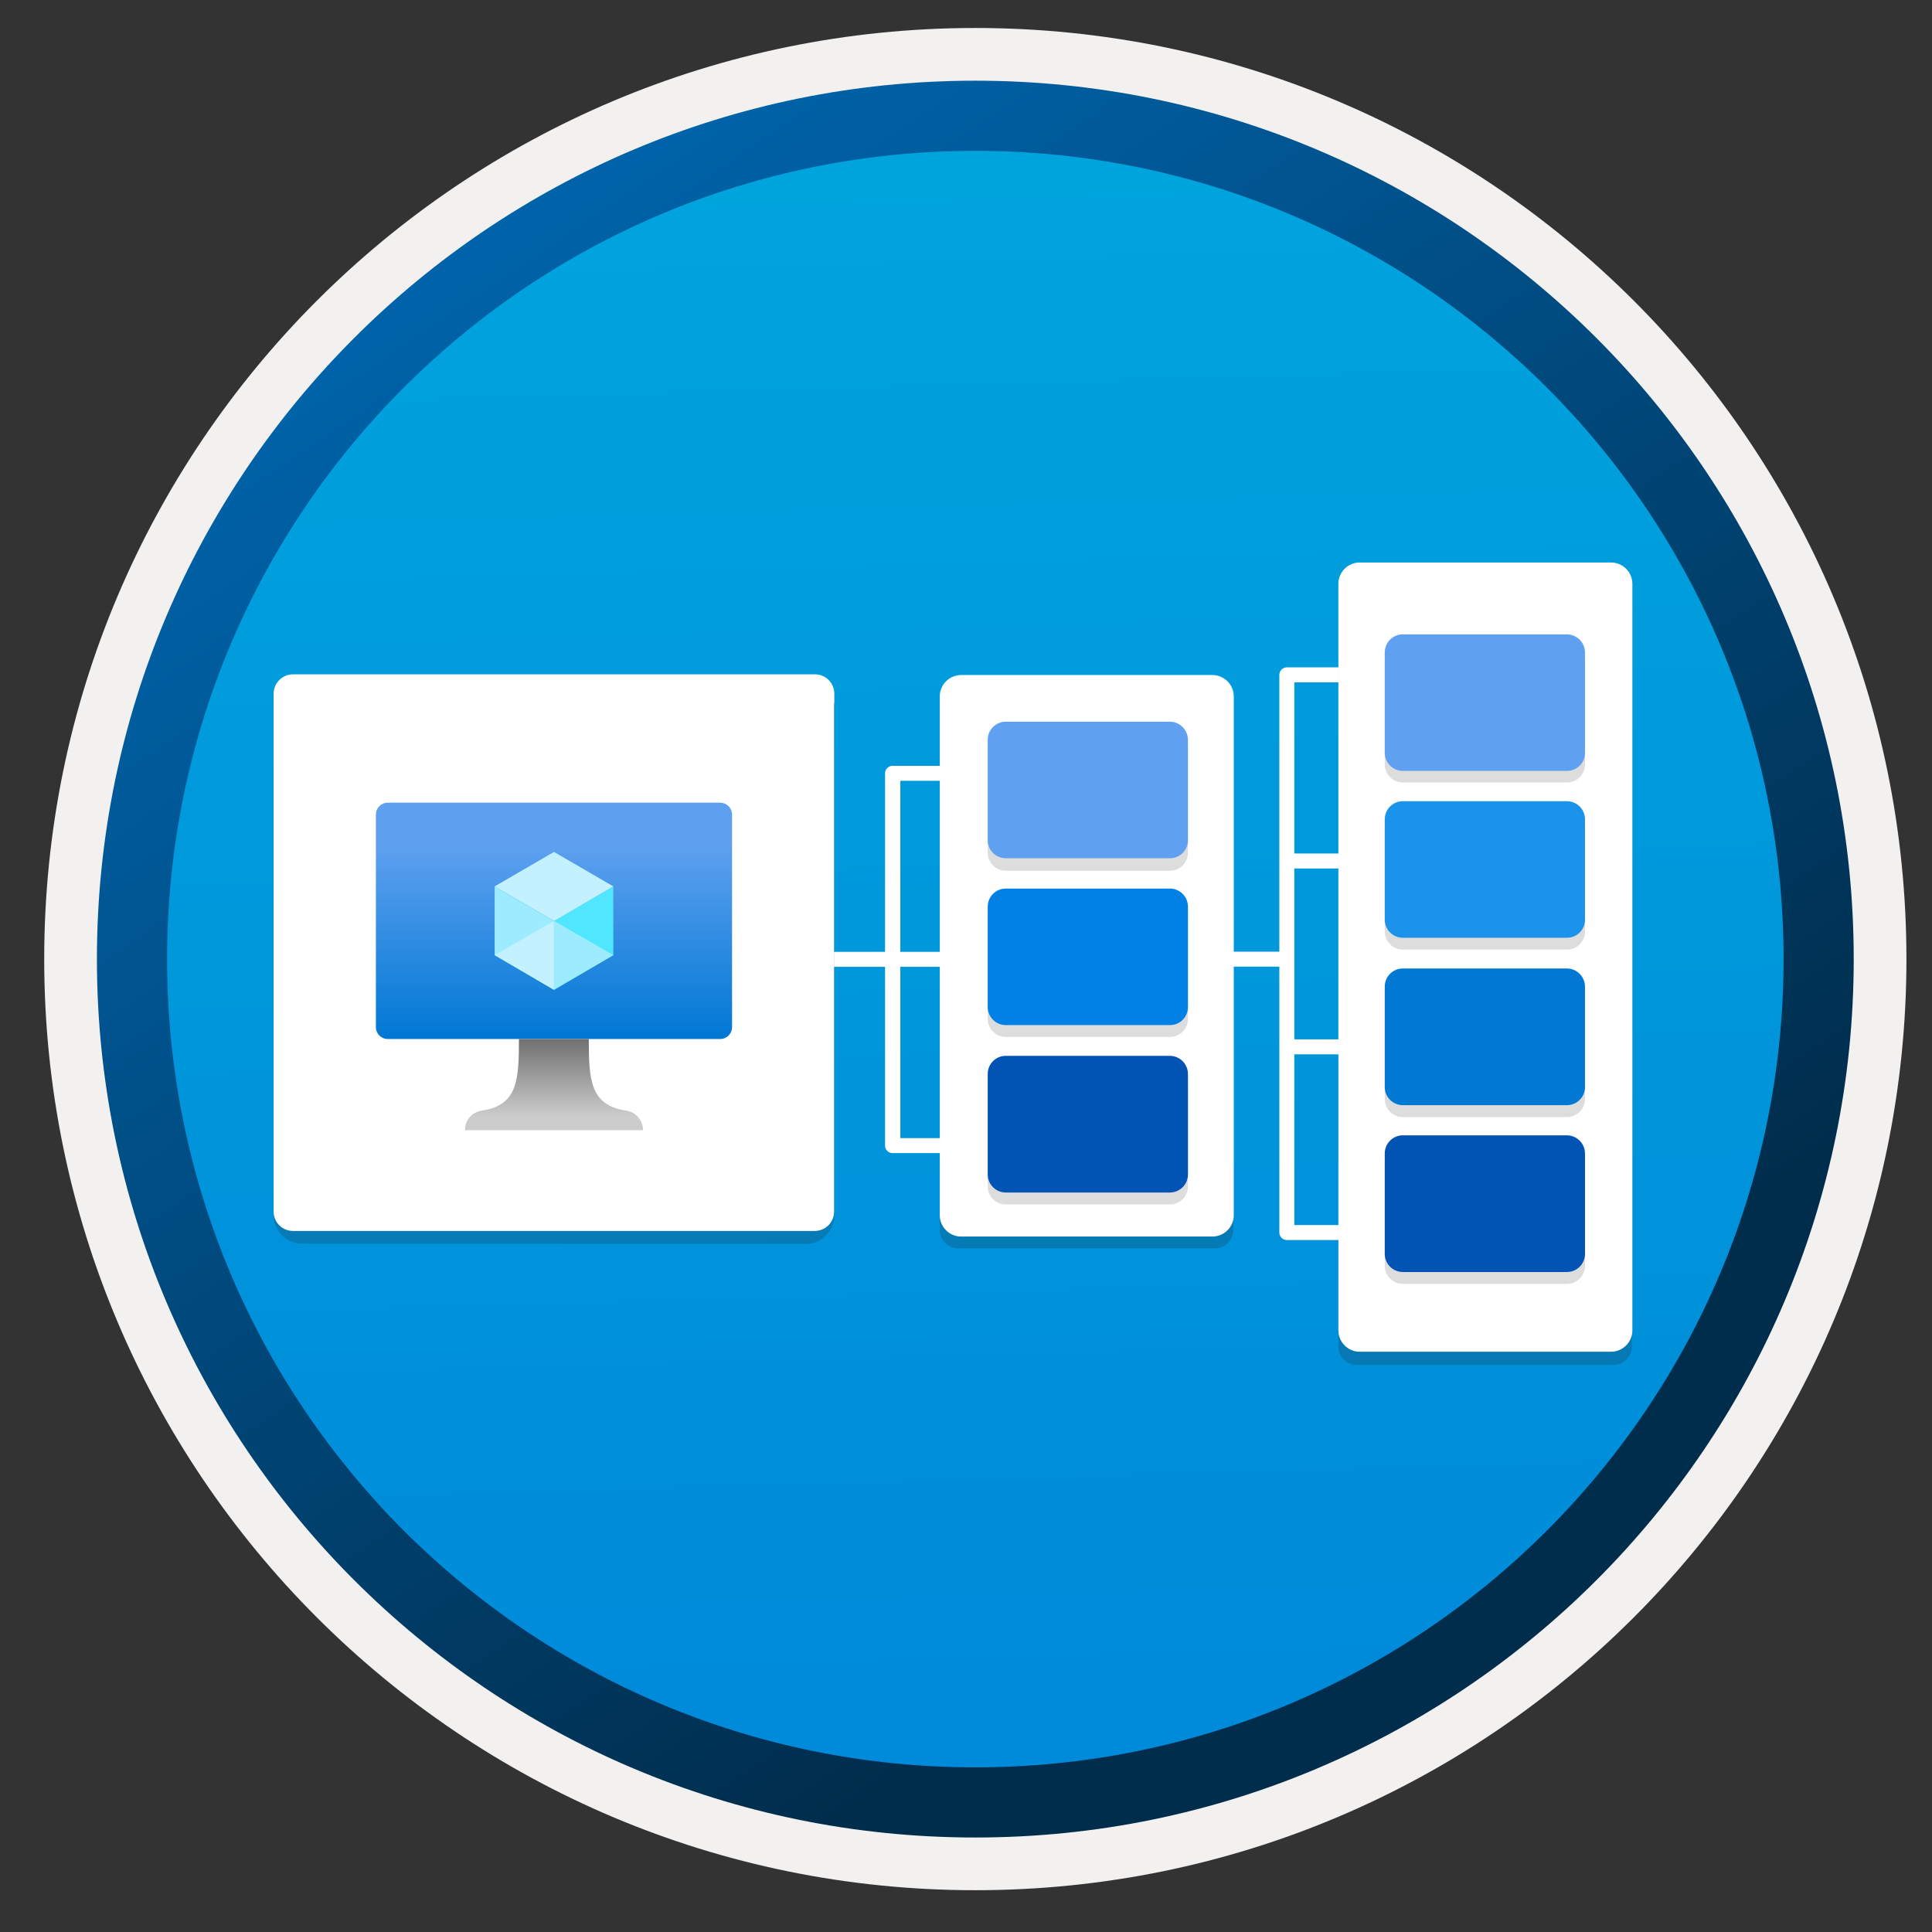 <svg width="103" height="103" viewBox="0 0 103 103" fill="none" xmlns="http://www.w3.org/2000/svg">
<rect x="0" y="0" width="103" height="103" fill="#333333" stroke="none"/>
<path d="M51.997 97.942C26.147 97.942 5.187 76.992 5.187 51.132C5.187 25.272 26.147 4.322 51.997 4.322C77.847 4.322 98.807 25.282 98.807 51.132C98.807 76.982 77.847 97.942 51.997 97.942Z" fill="url(#paint0_linear_409_14691)"/>
<path fill-rule="evenodd" clip-rule="evenodd" d="M97.897 51.132C97.897 76.482 77.347 97.032 51.997 97.032C26.647 97.032 6.097 76.482 6.097 51.132C6.097 25.782 26.647 5.232 51.997 5.232C77.347 5.232 97.897 25.782 97.897 51.132ZM51.997 1.492C79.417 1.492 101.637 23.712 101.637 51.132C101.637 78.552 79.407 100.772 51.997 100.772C24.577 100.772 2.357 78.542 2.357 51.132C2.357 23.712 24.577 1.492 51.997 1.492Z" fill="#F2F1F0"/>
<path fill-rule="evenodd" clip-rule="evenodd" d="M95.087 51.132C95.087 74.932 75.797 94.222 51.997 94.222C28.197 94.222 8.907 74.932 8.907 51.132C8.907 27.332 28.197 8.042 51.997 8.042C75.797 8.042 95.087 27.332 95.087 51.132ZM51.997 4.302C77.857 4.302 98.827 25.272 98.827 51.132C98.827 76.992 77.857 97.962 51.997 97.962C26.137 97.962 5.167 76.992 5.167 51.132C5.167 25.272 26.127 4.302 51.997 4.302Z" fill="url(#paint1_linear_409_14691)"/>
<path d="M78.909 55.411H68.5V56.21H78.909V55.411Z" fill="white"/>
<path d="M78.909 45.502H68.5V46.301H78.909V45.502Z" fill="white"/>
<path d="M79.847 66.11H68.604C68.498 66.11 68.397 66.068 68.322 65.993C68.247 65.918 68.205 65.816 68.205 65.71V35.978C68.205 35.872 68.247 35.771 68.322 35.696C68.397 35.621 68.498 35.579 68.604 35.579H79.847V36.378H69.004V65.311H79.847V66.11Z" fill="white"/>
<path d="M68.625 50.736H57.447V51.535H68.625V50.736Z" fill="white"/>
<path opacity="0.2" d="M86.021 72.768C86.556 72.768 87 72.336 87 71.789V35.018H71.352V71.789C71.352 72.324 71.785 72.768 72.331 72.768L86.021 72.768Z" fill="#1F1D21"/>
<path d="M87.026 32.378V31.125C87.026 30.499 86.513 29.987 85.887 29.987H72.491C71.864 29.987 71.352 30.499 71.352 31.125V32.446V33.197V70.927C71.352 71.553 71.864 72.065 72.491 72.065H85.887C86.513 72.065 87.026 71.553 87.026 70.927V32.446C87.037 32.423 87.026 32.401 87.026 32.378Z" fill="white"/>
<path opacity="0.2" d="M64.771 66.549C65.306 66.549 65.75 66.117 65.75 65.57V37.706H50.102V65.57C50.102 66.105 50.535 66.549 51.081 66.549L64.771 66.549Z" fill="#1F1D21"/>
<path d="M65.776 38.378V37.125C65.776 36.499 65.263 35.987 64.637 35.987H51.241C50.614 35.987 50.102 36.499 50.102 37.125V38.446V39.197L50.102 64.786C50.102 65.412 50.614 65.924 51.241 65.924H64.637C65.263 65.924 65.776 65.412 65.776 64.786L65.776 38.446C65.787 38.423 65.776 38.401 65.776 38.378Z" fill="white"/>
<path d="M58.026 61.475H47.583C47.477 61.475 47.376 61.433 47.301 61.358C47.226 61.283 47.184 61.181 47.184 61.075V41.227C47.184 41.121 47.226 41.02 47.301 40.945C47.376 40.87 47.477 40.828 47.583 40.828H58.026V41.627H47.999V60.676H58.042L58.026 61.475Z" fill="white"/>
<path d="M58.027 50.745H46.784V51.544H58.027V50.745Z" fill="white"/>
<path d="M46.824 50.745H36.565V51.544H46.824V50.745Z" fill="white"/>
<path opacity="0.15" d="M62.34 39.113H53.622C53.366 39.113 53.121 39.215 52.94 39.396C52.759 39.576 52.658 39.822 52.658 40.077V45.429C52.654 45.558 52.676 45.686 52.723 45.807C52.77 45.927 52.84 46.036 52.93 46.129C53.02 46.221 53.127 46.295 53.246 46.345C53.365 46.395 53.492 46.421 53.622 46.421H62.368C62.495 46.422 62.621 46.398 62.739 46.35C62.856 46.302 62.963 46.231 63.052 46.141C63.142 46.051 63.213 45.945 63.261 45.827C63.309 45.71 63.334 45.584 63.333 45.457V40.113C63.338 39.981 63.315 39.849 63.267 39.726C63.219 39.603 63.147 39.491 63.053 39.398C62.96 39.304 62.849 39.23 62.726 39.181C62.604 39.133 62.472 39.109 62.34 39.113Z" fill="#1F1D20"/>
<path opacity="0.15" d="M62.34 56.926H53.622C53.366 56.926 53.121 57.028 52.94 57.209C52.759 57.389 52.658 57.635 52.658 57.891V63.249C52.658 63.505 52.759 63.75 52.94 63.931C53.121 64.112 53.366 64.213 53.622 64.213H62.369C62.624 64.213 62.87 64.112 63.05 63.931C63.231 63.75 63.333 63.505 63.333 63.249V57.905C63.334 57.775 63.309 57.646 63.259 57.526C63.209 57.406 63.136 57.297 63.044 57.206C62.951 57.114 62.841 57.043 62.72 56.995C62.599 56.947 62.47 56.923 62.34 56.926V56.926Z" fill="#1F1D20"/>
<path opacity="0.15" d="M62.34 48.002H53.622C53.366 48.002 53.121 48.103 52.94 48.284C52.759 48.465 52.658 48.71 52.658 48.966V54.318C52.658 54.573 52.759 54.818 52.94 54.999C53.121 55.18 53.366 55.281 53.622 55.281H62.369C62.495 55.282 62.621 55.258 62.739 55.21C62.856 55.162 62.963 55.091 63.053 55.001C63.142 54.911 63.213 54.805 63.261 54.688C63.309 54.57 63.334 54.444 63.333 54.318V48.966C63.333 48.837 63.307 48.709 63.257 48.59C63.206 48.471 63.133 48.364 63.04 48.274C62.948 48.184 62.838 48.114 62.718 48.067C62.597 48.02 62.469 47.998 62.34 48.002V48.002Z" fill="#1F1D20"/>
<path d="M62.34 38.475H53.622C53.366 38.475 53.121 38.577 52.94 38.758C52.759 38.938 52.658 39.184 52.658 39.439V44.791C52.658 45.047 52.759 45.292 52.94 45.473C53.121 45.653 53.366 45.755 53.622 45.755H62.369C62.495 45.756 62.621 45.732 62.739 45.683C62.856 45.635 62.963 45.564 63.053 45.475C63.142 45.385 63.213 45.279 63.261 45.161C63.309 45.044 63.334 44.918 63.333 44.791V39.447C63.333 39.317 63.307 39.189 63.257 39.07C63.207 38.951 63.133 38.843 63.041 38.752C62.948 38.662 62.839 38.591 62.718 38.543C62.598 38.496 62.469 38.472 62.34 38.475V38.475Z" fill="#5FA1F0"/>
<path d="M62.34 56.289H53.622C53.366 56.289 53.121 56.39 52.94 56.571C52.759 56.752 52.658 56.997 52.658 57.252V62.611C52.658 62.867 52.759 63.112 52.94 63.293C53.121 63.474 53.366 63.576 53.622 63.576H62.369C62.624 63.576 62.87 63.474 63.05 63.293C63.231 63.112 63.333 62.867 63.333 62.611V57.267C63.334 57.137 63.309 57.008 63.259 56.888C63.209 56.768 63.136 56.659 63.044 56.568C62.951 56.477 62.841 56.405 62.72 56.357C62.599 56.309 62.47 56.286 62.34 56.289V56.289Z" fill="#0153B4"/>
<path d="M62.34 47.371H53.622C53.366 47.371 53.121 47.472 52.94 47.653C52.759 47.834 52.658 48.079 52.658 48.335V53.687C52.658 53.942 52.759 54.187 52.94 54.368C53.121 54.549 53.366 54.651 53.622 54.651H62.369C62.495 54.651 62.621 54.627 62.739 54.579C62.856 54.531 62.963 54.46 63.053 54.37C63.142 54.281 63.213 54.174 63.261 54.057C63.309 53.939 63.334 53.813 63.333 53.687V48.335C63.333 48.206 63.307 48.078 63.257 47.959C63.206 47.84 63.133 47.733 63.04 47.643C62.948 47.553 62.838 47.483 62.718 47.436C62.597 47.389 62.469 47.367 62.34 47.371V47.371Z" fill="#0181E6"/>
<path opacity="0.15" d="M83.529 34.457H74.789C74.533 34.457 74.288 34.559 74.108 34.74C73.927 34.92 73.825 35.166 73.825 35.421V40.752C73.825 41.007 73.927 41.252 74.108 41.433C74.288 41.614 74.533 41.716 74.789 41.716H83.536C83.663 41.717 83.789 41.692 83.906 41.644C84.024 41.596 84.13 41.525 84.22 41.436C84.31 41.346 84.38 41.239 84.429 41.122C84.477 41.004 84.501 40.879 84.5 40.752V35.407C84.497 35.153 84.392 34.91 84.211 34.732C84.029 34.554 83.784 34.455 83.529 34.457V34.457Z" fill="#1F1D20"/>
<path opacity="0.15" d="M83.529 52.27H74.789C74.533 52.27 74.288 52.371 74.108 52.552C73.927 52.733 73.825 52.978 73.825 53.234V58.593C73.825 58.848 73.927 59.094 74.108 59.274C74.288 59.455 74.533 59.556 74.789 59.556H83.536C83.792 59.556 84.037 59.455 84.218 59.274C84.399 59.094 84.5 58.848 84.5 58.593V53.248C84.501 53.12 84.477 52.993 84.428 52.874C84.38 52.755 84.308 52.648 84.218 52.557C84.128 52.466 84.021 52.394 83.903 52.344C83.784 52.295 83.657 52.27 83.529 52.27V52.27Z" fill="#1F1D20"/>
<path opacity="0.15" d="M83.529 43.345H74.789C74.533 43.345 74.288 43.446 74.108 43.627C73.927 43.808 73.825 44.053 73.825 44.309V49.66C73.825 49.916 73.927 50.161 74.108 50.342C74.288 50.523 74.533 50.625 74.789 50.625H83.536C83.663 50.626 83.789 50.601 83.906 50.553C84.024 50.505 84.13 50.434 84.22 50.344C84.31 50.255 84.38 50.148 84.429 50.031C84.477 49.913 84.501 49.787 84.5 49.66V44.295C84.497 44.04 84.392 43.798 84.211 43.62C84.029 43.442 83.784 43.343 83.529 43.345V43.345Z" fill="#1F1D20"/>
<path opacity="0.15" d="M83.529 61.159H74.789C74.533 61.159 74.288 61.261 74.108 61.441C73.927 61.622 73.825 61.867 73.825 62.123V67.482C73.825 67.737 73.927 67.983 74.108 68.163C74.288 68.344 74.533 68.446 74.789 68.446H83.536C83.792 68.446 84.037 68.344 84.218 68.163C84.399 67.983 84.5 67.737 84.5 67.482V62.13C84.5 61.873 84.398 61.626 84.216 61.443C84.034 61.261 83.787 61.159 83.529 61.159V61.159Z" fill="#1F1D20"/>
<path d="M83.529 33.819H74.789C74.533 33.819 74.288 33.92 74.108 34.101C73.927 34.282 73.825 34.527 73.825 34.783V40.134C73.825 40.39 73.927 40.635 74.108 40.816C74.288 40.997 74.533 41.099 74.789 41.099H83.536C83.663 41.099 83.789 41.075 83.906 41.027C84.024 40.979 84.13 40.908 84.22 40.818C84.31 40.729 84.38 40.622 84.429 40.504C84.477 40.387 84.501 40.261 84.5 40.134V34.79C84.5 34.532 84.398 34.285 84.216 34.103C84.034 33.921 83.787 33.819 83.529 33.819V33.819Z" fill="#5FA1F0"/>
<path d="M83.529 51.632H74.789C74.533 51.632 74.288 51.734 74.108 51.914C73.927 52.095 73.825 52.34 73.825 52.596V57.955C73.825 58.211 73.927 58.456 74.108 58.636C74.288 58.817 74.533 58.919 74.789 58.919H83.536C83.792 58.919 84.037 58.817 84.218 58.636C84.399 58.456 84.5 58.211 84.5 57.955V52.61C84.501 52.482 84.477 52.355 84.428 52.236C84.38 52.118 84.308 52.01 84.218 51.919C84.128 51.828 84.021 51.756 83.903 51.706C83.784 51.657 83.657 51.632 83.529 51.632V51.632Z" fill="#0078D4"/>
<path d="M83.529 42.714H74.789C74.533 42.714 74.288 42.816 74.108 42.997C73.927 43.177 73.825 43.422 73.825 43.678V49.03C73.825 49.286 73.927 49.531 74.108 49.712C74.288 49.892 74.533 49.994 74.789 49.994H83.536C83.663 49.995 83.789 49.97 83.906 49.922C84.024 49.874 84.13 49.803 84.22 49.714C84.31 49.624 84.38 49.517 84.429 49.4C84.477 49.283 84.501 49.157 84.5 49.03V43.678C84.5 43.551 84.475 43.425 84.426 43.308C84.377 43.19 84.306 43.083 84.216 42.994C84.125 42.904 84.018 42.834 83.9 42.785C83.782 42.737 83.656 42.713 83.529 42.714Z" fill="#1B93EB"/>
<path d="M83.529 60.527H74.789C74.533 60.527 74.288 60.629 74.108 60.81C73.927 60.991 73.825 61.236 73.825 61.491V66.85C73.825 67.106 73.927 67.351 74.108 67.532C74.288 67.713 74.533 67.814 74.789 67.814H83.536C83.792 67.814 84.037 67.713 84.218 67.532C84.399 67.351 84.5 67.106 84.5 66.85V61.498C84.5 61.241 84.398 60.994 84.216 60.812C84.034 60.63 83.787 60.527 83.529 60.527V60.527Z" fill="#0153B4"/>
<path opacity="0.2" d="M42.959 66.314C43.796 66.314 44.479 65.631 44.479 64.794V37.145H14.586V64.784C14.586 65.621 15.269 66.303 16.106 66.303L42.959 66.314Z" fill="#1F1D21"/>
<path d="M44.479 37.449V36.984C44.479 36.405 44.014 35.95 43.445 35.95H15.62C15.052 35.95 14.586 36.415 14.586 36.984V37.501V37.966V64.591C14.586 65.17 15.052 65.625 15.62 65.625H43.434C44.014 65.625 44.468 65.16 44.468 64.591V37.501C44.489 37.48 44.479 37.47 44.479 37.449Z" fill="white"/>
<path d="M38.395 42.794H20.672C20.323 42.794 20.04 43.076 20.04 43.424V54.762C20.04 55.11 20.323 55.392 20.672 55.392H38.395C38.744 55.392 39.028 55.11 39.028 54.762V43.424C39.028 43.076 38.744 42.794 38.395 42.794Z" fill="url(#paint2_linear_409_14691)"/>
<path d="M32.698 47.258V50.921L29.534 52.769V49.095L32.698 47.258Z" fill="#50E6FF"/>
<path d="M32.699 47.256L29.534 49.104L26.37 47.256L29.534 45.419L32.699 47.256Z" fill="#C3F1FF"/>
<path d="M29.534 49.105V52.769L26.37 50.921V47.258L29.534 49.105Z" fill="#9CEBFF"/>
<path d="M26.37 50.92L29.534 49.094V52.768L26.37 50.92Z" fill="#C3F1FF"/>
<path d="M32.698 50.92L29.534 49.094V52.768L32.698 50.92Z" fill="#9CEBFF"/>
<path d="M33.342 59.203C31.464 58.909 31.39 57.565 31.39 55.392H27.666C27.666 57.565 27.603 58.909 25.726 59.203C25.466 59.232 25.227 59.355 25.053 59.549C24.88 59.742 24.785 59.993 24.787 60.253H34.281C34.282 59.993 34.187 59.742 34.014 59.549C33.84 59.355 33.601 59.232 33.342 59.203Z" fill="url(#paint3_linear_409_14691)"/>
<defs>
<linearGradient id="paint0_linear_409_14691" x1="50.223" y1="-13.657" x2="54.205" y2="132.113" gradientUnits="userSpaceOnUse">
<stop stop-color="#00ABDE"/>
<stop offset="1" stop-color="#007ED8"/>
</linearGradient>
<linearGradient id="paint1_linear_409_14691" x1="3.427" y1="-20.49" x2="98.955" y2="120.391" gradientUnits="userSpaceOnUse">
<stop stop-color="#007ED8"/>
<stop offset="0.707" stop-color="#002D4C"/>
</linearGradient>
<linearGradient id="paint2_linear_409_14691" x1="29.534" y1="55.392" x2="29.534" y2="42.794" gradientUnits="userSpaceOnUse">
<stop stop-color="#0078D4"/>
<stop offset="0.82" stop-color="#5EA0EF"/>
</linearGradient>
<linearGradient id="paint3_linear_409_14691" x1="29.534" y1="60.253" x2="29.534" y2="55.392" gradientUnits="userSpaceOnUse">
<stop offset="0.15" stop-color="#CCCCCC"/>
<stop offset="1" stop-color="#707070"/>
</linearGradient>
</defs>
</svg>
